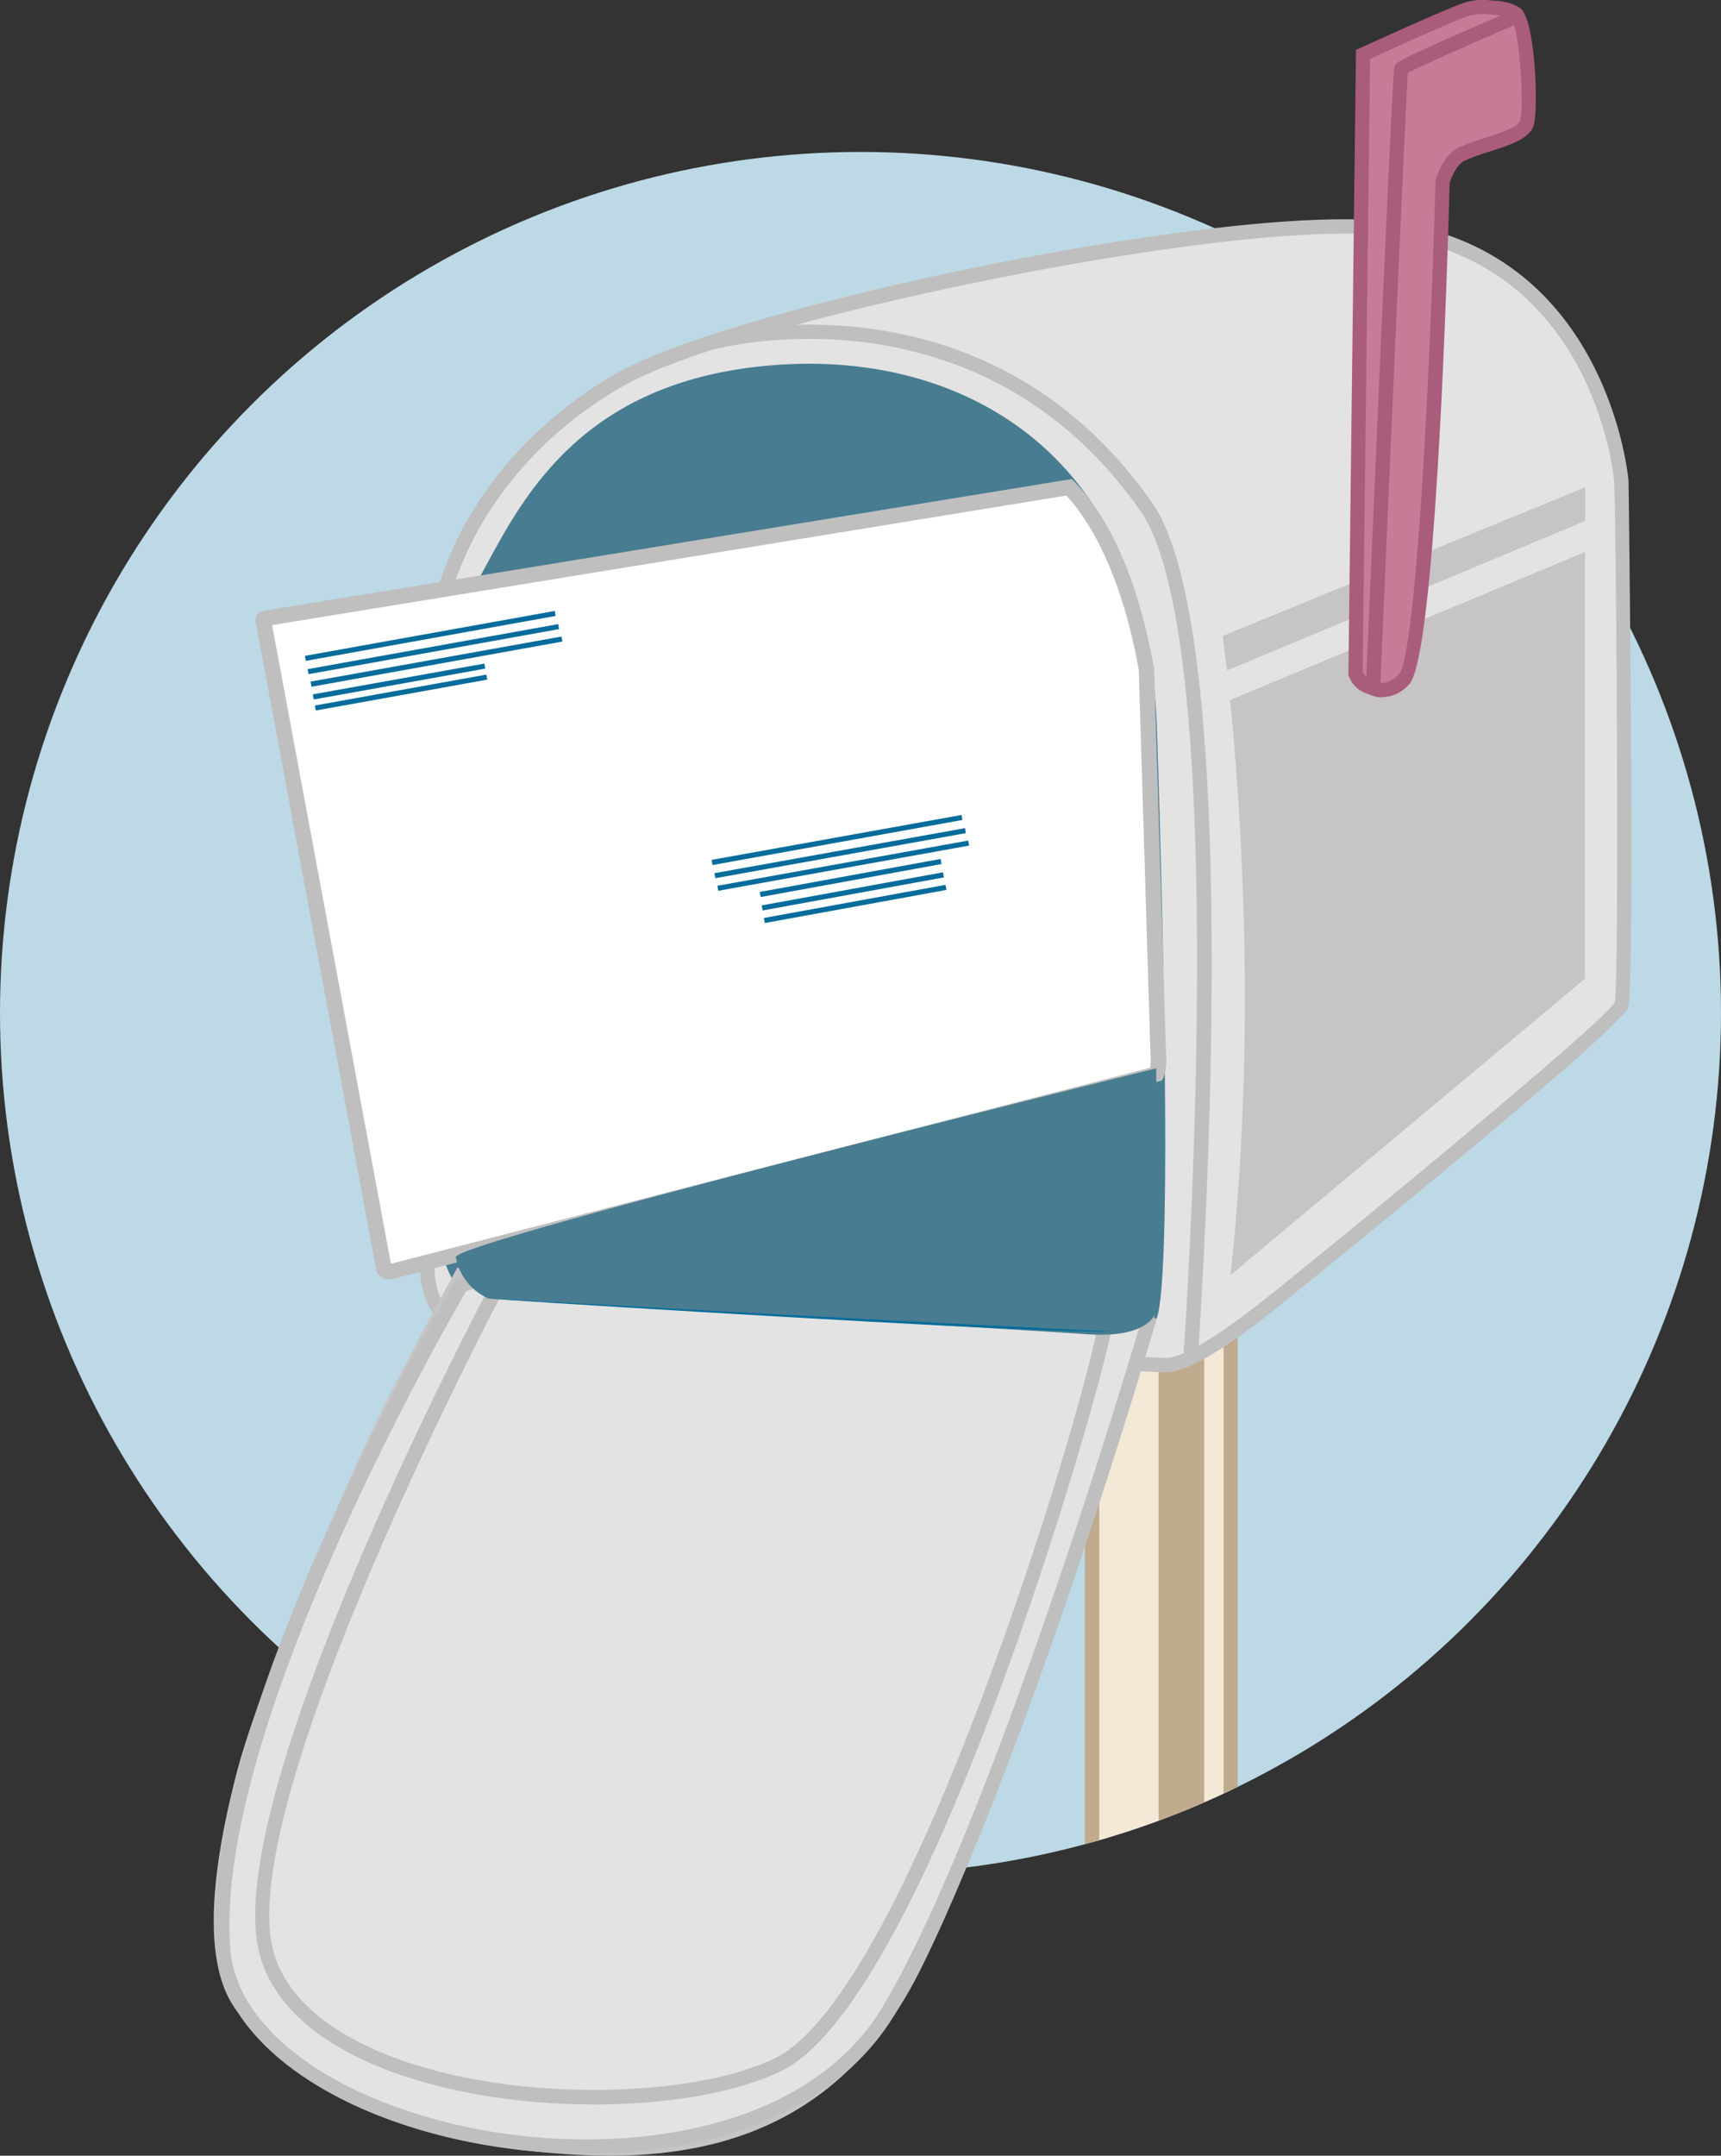 <svg id="Mailbox_Graphic" xmlns="http://www.w3.org/2000/svg" xmlns:xlink="http://www.w3.org/1999/xlink" width="217.34" height="272.074" viewBox="0 0 217.34 272.074">
  <rect x="0" y="0" width="217.34" height="272.074" fill="#333333" stroke="none"/>
  <defs>
    <clipPath id="clip-path">
      <ellipse id="Ellipse_85" data-name="Ellipse 85" cx="108.67" cy="108.67" rx="108.67" ry="108.67" fill="#bcd9e5"/>
    </clipPath>
  </defs>
  <ellipse id="Ellipse_84" data-name="Ellipse 84" cx="108.67" cy="108.67" rx="108.67" ry="108.67" transform="translate(0 19.178)" fill="#bcd9e5"/>
  <g id="Group_296" data-name="Group 296" transform="translate(0 19.178)" clip-path="url(#clip-path)">
    <path id="Path_1627" data-name="Path 1627" d="M98.33,71.794V230.646H80.85V71.27Z" transform="translate(57.073 31.459)" fill="#f4e9d7"/>
    <path id="Path_1628" data-name="Path 1628" d="M99.643,231.959H80.34V70.76l19.3.578v160.64Zm-17.48-1.806H97.856V73.089L82.164,72.62Z" transform="translate(56.662 31.048)" fill="#c1ab8e"/>
    <path id="Path_1629" data-name="Path 1629" d="M91.26,71.794V229.634H85.5V71.27Z" transform="translate(60.82 31.459)" fill="#c1ab8e"/>
  </g>
  <path id="Path_1630" data-name="Path 1630" d="M34.771,148.93s-1.643,9.426,6.591,9.9S125.42,163.3,128,163.3s7.765-3.539,12.008-6.826c4.244-3.3,44.728-36.259,45.433-38.607s.235-62.389,0-66.163-4.3-28.477-29.2-31.781c-19.538-2.582-81.457,10.6-96.536,18.6C55.537,40.747,37.1,51.474,34.988,74.786s-.235,74.162-.235,74.162Z" transform="translate(19.311 9.002)" fill="#e3e3e3"/>
  <path id="Path_1631" data-name="Path 1631" d="M128.4,164.618c-2.691,0-78.659-4.009-86.694-4.478a7.444,7.444,0,0,1-5.724-2.709c-2.384-3-1.824-7.4-1.715-8.144-.09-2.42-1.824-51.554.235-74.18C36.592,52.119,54.307,41,59.688,38.125c15.963-8.487,77.665-21.254,97.077-18.708,27.393,3.63,29.957,32.341,29.975,32.63.036.542.813,63.617-.036,66.47-.9,2.979-45.306,38.715-45.758,39.058-6,4.659-10.221,7.024-12.568,7.024ZM150.824,20.9c-23.276,0-76.221,11.34-90.27,18.816C55.372,42.459,38.326,53.167,36.3,75.251c-2.095,22.987-.253,73.548-.235,74.054v.181c0,.036-.7,4.244,1.336,6.808a5.807,5.807,0,0,0,4.406,2.022c7.8.451,84.04,4.478,86.586,4.478,1.86,0,6.031-2.42,11.448-6.645,5.833-4.532,43.717-35.537,45.162-38.228.614-2.564.163-62.154-.072-65.765,0-.271-2.438-27.5-28.4-30.951a44.093,44.093,0,0,0-5.724-.307Z" transform="translate(18.917 8.591)" fill="#bfbfbf"/>
  <path id="Path_1632" data-name="Path 1632" d="M36.285,139.759l1.463-72.754s.758-7.747,3.774-13.2S54.505,28.4,83.235,29.572s38.083,27.953,38.083,27.953,3.106,13.724,2.871,25.262a115.526,115.526,0,0,0,.74,17.895L37.242,145.176s-1.77-.7-.957-5.417Z" transform="translate(20.993 17)" fill="#477c91"/>
  <path id="Path_1633" data-name="Path 1633" d="M118.167,152.637c-2.654,0-6.483-.163-12.135-.4-16.4-.686-62.8-3.521-64.827-3.774-2.366-.289-4.713-2.925-5.706-6.392l1.734-.506c.885,3.088,2.817,4.93,4.189,5.092,2,.253,48.286,3.07,64.664,3.756,16.432.686,16.45.65,17.8-1.463,1.282-2.329,1.228-34.887-.144-74.126-.506-14.645-5.327-26.418-13.94-34.02-8.325-7.367-20.08-10.762-33.118-9.607C54.5,33.169,47.508,46.116,42.4,55.578l-.722,1.354-1.589-.867.722-1.336c5-9.264,12.55-23.258,35.718-25.317C90.052,28.2,102.295,31.779,111,39.471c8.993,7.945,14.013,20.152,14.554,35.3.108,2.907,2.438,71.092-.144,75.155-1.3,2.04-1.878,2.709-7.259,2.709Z" transform="translate(20.532 16.725)" fill="#477c91"/>
  <path id="Path_1634" data-name="Path 1634" d="M135.642,111.892,38.854,136.847a.762.762,0,0,1-.722-.4L22.945,54.884c-.126-.253-.036-.488.235-.524L124.645,37.82c7.638,7.891,9.625,22.7,9.751,22.951l1.481,48.448c.126.253,0,2.654-.253,2.673Z" transform="translate(10.371 23.685)" fill="#fff"/>
  <path id="Path_1635" data-name="Path 1635" d="M39.281,138.272a1.792,1.792,0,0,1-1.589-.9l-.09-.271L22.433,55.641a1.3,1.3,0,0,1,.054-1.1,1.288,1.288,0,0,1,1.011-.686L125.433,37.24l.361.361c4.587,4.749,8.018,12.676,9.9,22.9.036.163.054.289.072.379l.054.09,1.5,48.611a7.376,7.376,0,0,1-.289,3.142l-.235.451-.451.108h0L39.552,138.236H39.3Zm-14.843-82.6,15.006,80.609,95.885-24.739a11.99,11.99,0,0,0,.072-1.535l-.036-.072-1.481-48.575c-.018-.108-.054-.271-.09-.506-1.734-9.444-4.948-17.064-9.047-21.525L24.437,55.677Zm-.632.108h0Z" transform="translate(9.926 23.218)" fill="#bfbfbf"/>
  <path id="Path_1636" data-name="Path 1636" d="M50.264,92.87,136.8,98.305s-16.649,56.755-29.56,82.234c-11.683,23.041-32.576,24.215-51.626,21.507s-29.181-11.954-32.973-16.884c-4.948-6.447-2-21.019.181-29.434,2.727-10.437,13.074-34.977,17.931-44.8,3.918-7.891,9.516-18.058,9.516-18.058Z" transform="translate(7.989 68.042)" fill="#fff"/>
  <path id="Path_1637" data-name="Path 1637" d="M69.367,204.443a96.242,96.242,0,0,1-13.489-1.065c-21.2-3.016-31.041-13.94-33.551-17.227-3.882-5.074-3.882-15.241.036-30.21,2.8-10.708,13.345-35.573,18-44.981,3.882-7.819,9.48-17.985,9.534-18.094l.271-.506L138.4,97.9l-.325,1.083c-.163.56-16.812,57.134-29.632,82.4-9.39,18.509-24.468,23.059-39.058,23.059ZM51.183,94.22c-1.174,2.149-5.851,10.726-9.209,17.534-4.623,9.336-15.114,34.02-17.877,44.62-3.7,14.211-3.828,24.125-.343,28.657,2.4,3.142,11.864,13.615,32.377,16.541,17.389,2.474,38.86,2.311,50.687-21.019,11.755-23.186,26.815-73.025,29.181-81.006L51.165,94.22Z" transform="translate(7.576 67.631)" fill="#c6c4c4"/>
  <path id="Path_1638" data-name="Path 1638" d="M137.153,109.447s-18.292,62.714-32.883,87.4c-17.48,29.6-82.017,17.444-84.13-7.349-2.492-29.091,30.066-84.058,30.066-84.058l87.76-26.6" transform="translate(8.047 56.737)" fill="#e3e3e3"/>
  <path id="Path_1639" data-name="Path 1639" d="M66.314,215.445A74.725,74.725,0,0,1,49.791,213.6c-17.426-3.973-29.253-13.254-30.138-23.655-2.492-29.036,28.838-82.342,30.174-84.581l.181-.307,88.1-26.689.524,1.734-87.416,26.49c-2.582,4.424-32.106,55.852-29.759,83.209.813,9.589,12.1,18.238,28.748,22.048,19.015,4.334,43.934,1.463,53.7-15.078,14.374-24.323,32.612-86.568,32.792-87.2l1.734.506c-.181.632-18.491,63.093-32.973,87.615-7.53,12.731-23.439,17.769-39.131,17.769Z" transform="translate(7.65 56.359)" fill="#bfbfbf"/>
  <path id="Path_1640" data-name="Path 1640" d="M65.081,197.06c-9.607,0-19.917-1.589-28.188-5.2-7.512-3.286-12.333-7.927-13.94-13.453-5.6-19.213,27.718-82.234,29.127-84.906l1.589.849c-.343.65-34.382,65.043-29,83.57,1.445,4.984,5.923,9.245,12.929,12.3,15.746,6.88,40.052,6.158,50.471.939,16.721-8.361,38.408-80.1,40.7-92.581l1.77.325c-1.715,9.318-23.348,84.708-41.659,93.863-5.471,2.727-14.3,4.3-23.818,4.3Z" transform="translate(9.912 68.55)" fill="#bfbfbf"/>
  <path id="Path_1641" data-name="Path 1641" d="M115.734,156.429l-1.806-.126c.072-.9,6.248-89.583-5.435-106.3C87.944,20.6,54.971,29.485,54.628,29.575l-.488-1.734c.343-.09,34.544-9.354,55.834,21.127,12.044,17.245,6.031,103.795,5.76,107.478Z" transform="translate(35.552 14.523)" fill="#bfbfbf"/>
  <path id="Path_1642" data-name="Path 1642" d="M125.031,107.773s.776,4.912-9.119,4.207-75.39-4.478-75.39-4.478a7.106,7.106,0,0,1-4.171-5.237C36.061,100.334,124.8,78.43,124.8,78.43l.235,29.343Z" transform="translate(21.217 56.407)" fill="#477c91"/>
  <path id="Path_1643" data-name="Path 1643" d="M38.728,94.52c1.878.235,48.033,3.052,64.754,3.774,7.006.289,11.105.47,13.633.379C78.129,96.8,37.753,94.412,38.728,94.538Z" transform="translate(23.119 69.371)" fill="#056c9b"/>
  <path id="Path_1644" data-name="Path 1644" d="M98.752,47.58l-.072.018v.036Z" transform="translate(71.44 31.549)" fill="#056c9b"/>
  <path id="Path_1645" data-name="Path 1645" d="M25.916,52.762l-.126-.632,31.565-5.67.108.632Z" transform="translate(12.709 30.647)" fill="#056c9b"/>
  <path id="Path_1646" data-name="Path 1646" d="M26.106,53.7l-.126-.632L57.635,47.38l.108.632Z" transform="translate(12.862 31.388)" fill="#056c9b"/>
  <path id="Path_1647" data-name="Path 1647" d="M26.3,54.588l-.108-.65L57.881,48.25l.108.632Z" transform="translate(13.031 32.089)" fill="#056c9b"/>
  <path id="Path_1648" data-name="Path 1648" d="M26.458,54.672l-.108-.65L48,50.14l.126.632Z" transform="translate(13.16 33.612)" fill="#056c9b"/>
  <path id="Path_1649" data-name="Path 1649" d="M26.6,55.442l-.108-.632,21.651-3.9.126.632Z" transform="translate(13.273 34.233)" fill="#056c9b"/>
  <path id="Path_1650" data-name="Path 1650" d="M54.348,67.04l-.108-.65L85.8,60.72l.108.632Z" transform="translate(35.632 42.137)" fill="#056c9b"/>
  <path id="Path_1651" data-name="Path 1651" d="M54.556,67.96l-.126-.632L86.085,61.64l.108.632Z" transform="translate(35.785 42.878)" fill="#056c9b"/>
  <path id="Path_1652" data-name="Path 1652" d="M54.748,68.848l-.108-.632L86.313,62.51l.126.632Z" transform="translate(35.955 43.579)" fill="#056c9b"/>
  <rect id="Rectangle_274" data-name="Rectangle 274" width="23.222" height="0.65" transform="translate(95.944 112.574) rotate(-10.33)" fill="#056c9b"/>
  <rect id="Rectangle_275" data-name="Rectangle 275" width="23.276" height="0.65" transform="translate(96.19 114.271) rotate(-10.33)" fill="#056c9b"/>
  <rect id="Rectangle_276" data-name="Rectangle 276" width="23.312" height="0.65" transform="translate(96.471 115.858) rotate(-10.33)" fill="#056c9b"/>
  <path id="Path_1653" data-name="Path 1653" d="M90.508,61.03c1.354,13.525,3.377,42.255.054,72.573l44.765-37.415V42.34L90.49,61.03Z" transform="translate(64.841 27.327)" fill="#c6c4c4"/>
  <path id="Path_1654" data-name="Path 1654" d="M135.756,42.064V37.82L89.98,56.582s.217,1.553.542,4.352Z" transform="translate(64.43 23.685)" fill="#c6c4c4"/>
  <path id="Path_1655" data-name="Path 1655" d="M118.672,4.688a7.752,7.752,0,0,0-2.311-.361,7.1,7.1,0,0,0-2.817.163c-1.1.163-13.344,5.76-13.344,5.76L99.26,88.421c.686,1.228,1.372,1.625,1.914,1.679,1.1.56,2.6.686,4.207-.993,3.3-3.449,4.857-62.786,4.857-62.786s.722-2.654,2.347-3.449c2.727-1.354,7.638-2.022,8.27-3.9s.054-12.731-1.354-13.832a6.115,6.115,0,0,0-1.21-.524" transform="translate(71.907 -3.35)" fill="#c77b97"/>
  <path id="Path_1656" data-name="Path 1656" d="M103.068,91.773a3.9,3.9,0,0,1-1.734-.4A3.663,3.663,0,0,1,98.9,89.263l-.126-.217v-.235l.957-78.749.524-.235c2.817-1.282,11.882-5.417,13.471-5.815a7.7,7.7,0,0,1,3.16-.181,8.018,8.018,0,0,1,2.51.415h0a4.842,4.842,0,0,1,1.1.56c1.932,1.517,2.293,12.947,1.661,14.825-.56,1.661-2.943,2.42-5.489,3.232a28.931,28.931,0,0,0-3.25,1.192c-.975.488-1.643,2.095-1.86,2.781-.271,10.239-1.752,59.752-5.11,63.274a4.616,4.616,0,0,1-3.377,1.643Zm-2.492-3.2c.379.614.776.975,1.1,1.011l.325.09c.686.343,1.752.632,3.142-.813,2.221-2.4,4.009-39.42,4.623-62.19l.036-.217c.09-.307.885-3.07,2.817-4.027a26.3,26.3,0,0,1,3.5-1.3c1.715-.542,4.045-1.3,4.316-2.095.6-1.788-.072-11.737-1.083-12.857-.018,0-.217-.108-.921-.361a7.444,7.444,0,0,0-1.679-.217,5.948,5.948,0,0,0-2.492.108l-.181.036c-.758.144-6.934,2.871-12.568,5.453l-.939,77.34Z" transform="translate(71.512 -3.759)" fill="#aa5c7c"/>
  <path id="Path_1657" data-name="Path 1657" d="M101.806,89.8,100,89.731c3.341-77.665,3.521-78.063,3.612-78.261.181-.379.343-.758,14.825-6.97l.7,1.661c-4.713,2.022-12.225,5.327-13.85,6.194C104.966,17.158,102.889,64.523,101.806,89.8Z" transform="translate(72.504 -3.162)" fill="#aa5c7c"/>
</svg>

